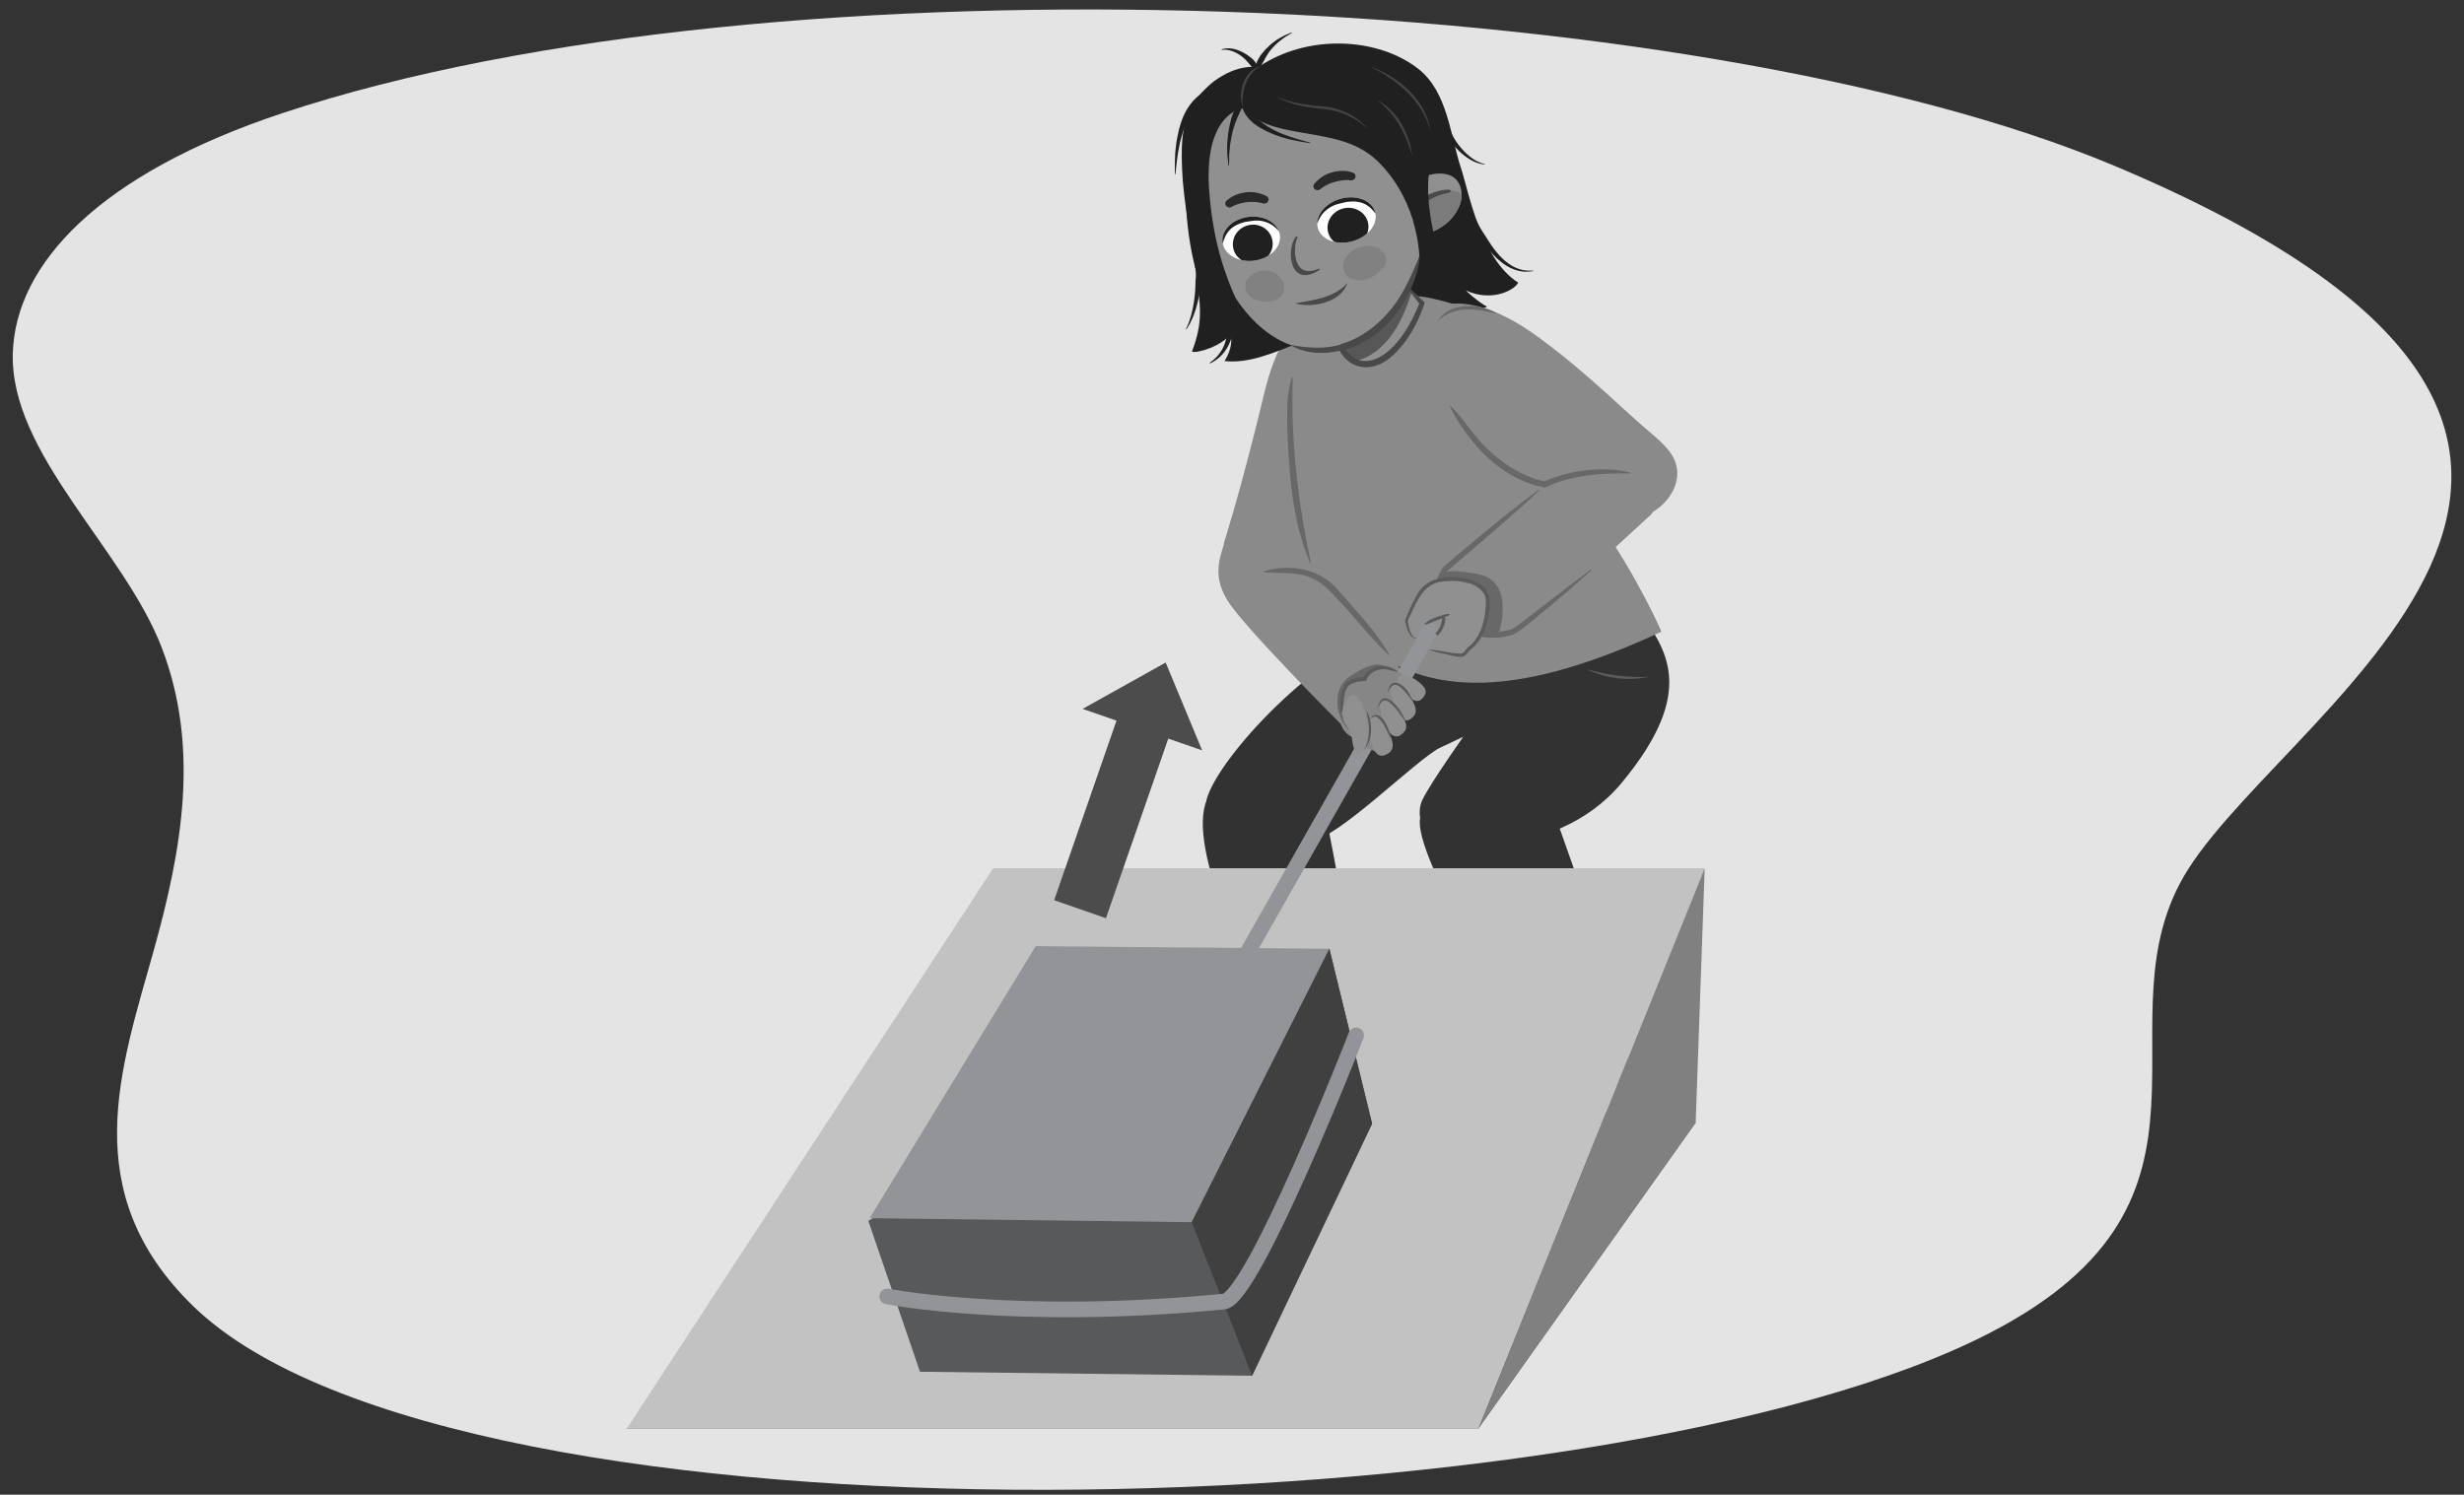 <?xml version="1.0" encoding="UTF-8"?>
<svg id="uuid-9f784cbb-31ee-4d56-96c5-70b62a19a57a" data-name="Artwork" xmlns="http://www.w3.org/2000/svg" width="380" height="230.533" xmlns:xlink="http://www.w3.org/1999/xlink" viewBox="0 0 380 230.533">
  <rect x="0" y="0" width="380" height="230.533" fill="#333333" stroke="none"/>
  <defs>
    <clipPath id="uuid-244280bc-4de1-4833-bf4a-69019849c7b7">
      <path d="M-397.029,118.609c-11.955,93.171,61.411,110.531,193.292,110.531,108.194,0,169.509-32.55,179.96-102.424C-9.174,29.078-96.619,1.393-204.813,1.393c-108.194,0-177.62,3.455-192.217,117.216Z" style="fill: none;"/>
    </clipPath>
    <clipPath id="uuid-ada5a997-d8fc-48c3-aaf9-9111c9af2185">
      <path d="M210.651,163.294c-.686,1.276-2.006,5.462-8.378,1.743,.012-.777-.215-2.04-.987-2.346-.417-.165-1.044-.163-1.341,.165-.487,.536-.864,1.915-2.47,3.215-3.191,3.651-10.076,2.115-10.37,7.102,.045,.475,.04,1.575,.206,1.743,2.449,2.465,9.12,1.514,12.595,.381,4.257-1.388,5.397-1.77,11.191-2.667,.145-.022,1.556-.403,1.623-.514,.245-.169,.428-.425,.539-.756,.907-2.715-2.287-8.664-2.609-8.065Z" style="fill: none;"/>
    </clipPath>
    <clipPath id="uuid-e935e979-9307-434b-ae5b-c5e4f5acbd64">
      <path d="M251.542,163.529c-.359,1.494-.663,6.18-7.438,3.762-.161-.814-.654-2.083-1.443-2.226-.427-.077-1.012,.071-1.216,.483-.335,.673-.383,2.202-1.594,3.934-2.171,4.557-8.941,4.542-8.111,9.828,.146,.486,.386,1.638,.578,1.774,2.833,2.013,8.865-.866,12.13-2.442,4.12-1.989,5.232-2.769,9.578-5.451,.12-.074,1.364-.781,1.401-.912,.193-.233,.307-.542,.337-.917,.245-3.049-4.055-8.535-4.224-7.834Z" style="fill: none;"/>
    </clipPath>
    <clipPath id="uuid-e4e728a7-10c0-44aa-8efe-58079a724ace">
      <path d="M207.975,55.123l-7.156-9.451,10.182-7.829s5.451,5.877,8.303,8.917c-1.556,4.806-6.206,12.594-11.329,8.363Z" style="fill: none;"/>
    </clipPath>
    <clipPath id="uuid-63e86c5a-bbd1-408b-b86b-8fa877fddf5e">
      <path d="M207.457,55.936l-7.231-9.404,11.871-8.886s5.608,5.778,8.543,8.767c.216,4.062-3.155,10.441-13.183,9.524Z" style="fill: none;"/>
    </clipPath>
    <clipPath id="uuid-56967414-d0b5-49ca-9ee4-e0796cd6368e">
      <path d="M223.213,26.908c-2.163-.557-4.491,.617-6.291,1.548-.656,.34-.418,1.024,.113,1.164-.007,.016-.021,.027-.026,.044-.01,.027-.013,.055-.021,.082-.513,.903-.439,1.937-.254,2.967,.081,.942,.267,1.881,.415,2.818-.012,.044-.03,.086-.032,.137-.053,1.563,2.641,.539,3.577,.168,2.289-.907,3.735-2.395,4.457-4.29,.587-1.542,.292-4.064-1.938-4.638Z" style="fill: none;"/>
    </clipPath>
    <clipPath id="uuid-000d707a-98e2-4a30-839c-6774c71105d5">
      <path d="M212.068,32.684c.526,1.805-1.022,3.829-3.459,4.521-2.435,.691-4.836-.211-5.362-2.016-.525-1.805,1.022-3.828,3.458-4.52,2.436-.692,4.838,.211,5.363,2.015Z" style="fill: none;"/>
    </clipPath>
    <clipPath id="uuid-da805aa3-2032-4999-a948-7bddda97ce60">
      <path d="M188.533,37.32c.188,1.871,2.324,3.169,4.771,2.899,2.447-.27,4.278-2.006,4.09-3.877-.188-1.871-2.323-3.169-4.77-2.899-2.446,.27-4.278,2.006-4.09,3.877Z" style="fill: none;"/>
    </clipPath>
  </defs>
  <g style="clip-path: url(#uuid-244280bc-4de1-4833-bf4a-69019849c7b7);">
    <path d="M-48.975,26.775s-23.33-15.45-46.473-13.773c-15.408,1.116-9.595,4.279-25.648,5.667-16.053,1.387-35.132,4.833-62.771,17.415-29.081,13.238-73.716,32.553-120.066,63.954-19.938,13.508-109.199,51.426-118.726,64.702-9.527,13.276,60.578,48.03,77.851,73.869,17.273,25.839,60.405,22.748,72.165,24.406,60.685,8.556,161.414-19.711,184.571-38.693C-69.673,209.24-1.944,169.718,6.828,141.557,15.352,114.19-24.626,40.304-48.975,26.775Z" style="fill: #f8f8f8;"/>
  </g>
  <g>
    <path d="M224.089,95.513s3.442,1.434,4.59,8.606c1.147,7.172,1.434,42.744,1.434,42.744" style="fill: none; stroke: #6f6f6f; stroke-linecap: round; stroke-linejoin: round; stroke-width: 2.412px;"/>
    <path d="M337.484,134.029c-14.835,23.306,9.767,50.719-30.635,71.566-59.08,30.485-236.332,35.4-277.039-4.128-18.115-17.591-11.2-36.631-6.088-54.919,4.316-15.441,7.126-31.11,1.275-46.525C19.212,84.781,1.514,70.02,1.976,54.472c.409-13.756,13.335-27.658,41.61-37.033C119.597-7.763,261.056-1.73,326.069,25.567c99.945,41.965,27.992,82.419,11.414,108.462Z" style="fill: #e4e4e4;"/>
    <g>
      <path d="M203.65,50.512s-5.252-4.121-8.677,10.149c-3.564,14.85-6.237,23.165-6.237,23.165,0,0,10.692,5.643,13.365,2.97,2.673-2.673,2.034,5.823,6.237-12.474,4.203-18.297-4.688-23.81-4.688-23.81Z" style="fill: #8a8a8a;"/>
      <path d="M211.214,164.693l-10.048-29.478-11.786,2.457,13.255,30.282s5.589,2.808,8.579-3.26Z" style="fill: #909090;"/>
      <path d="M252.607,167.249l-12.166-30.659-9.1,3.437,11.921,28.999s5.789,4.869,9.346-1.777Z" style="fill: #909090;"/>
      <path d="M210.651,163.294c-.686,1.276-2.006,5.462-8.378,1.743,.012-.777-.215-2.04-.987-2.346-.417-.165-1.044-.163-1.341,.165-.487,.536-.864,1.915-2.47,3.215-3.191,3.651-10.076,2.115-10.37,7.102,.045,.475,.04,1.575,.206,1.743,2.449,2.465,9.12,1.514,12.595,.381,4.257-1.388,5.397-1.77,11.191-2.667,.145-.022,1.556-.403,1.623-.514,.245-.169,.428-.425,.539-.756,.907-2.715-2.287-8.664-2.609-8.065Z" style="fill: #bababa;"/>
      <g style="clip-path: url(#uuid-ada5a997-d8fc-48c3-aaf9-9111c9af2185);">
        <path d="M216.376,169.569c-3.04-.031-6.089,.933-9.016,1.486-2.832,.536-5.489,1.543-8.217,2.359-1.019,.305-2.084,.582-3.173,.781-.317-1.614-1.39-3.325-2.524-4.356-1.844-1.679-4.438-1.717-6.331-.516-.372,.237-.579,.604-.643,1.009-.022,.01-.044,.017-.066,.027-.558,.284-1.059,.933-.662,1.61,.119,.201,.263,.416,.41,.629-1.061-.447-7.052-.053-8.164,.052-1.748,.166-2.366,1.937-1.391,3.336,1.514,2.174,10.221,2.498,12.702,3.087,2.917,.693,6.104,.149,8.862-.484,3.082-.708,5.97-1.861,8.98-2.751,3.384-1,7.149-1.149,10.376-2.518,2.064-.877,1.143-3.725-1.145-3.749Z" style="fill: #e4e4e4;"/>
        <path d="M214.459,169.693c-4.912,.958-9.835,1.963-14.56,3.642-4.768,1.514-10.119,1.678-14.654-.658l.019-.037c4.573,2.057,9.824,1.825,14.511,.303,4.713-1.601,9.808-2.703,14.684-3.251h0Z" style="fill: #8c8c8c;"/>
        <path d="M202.292,165.046c-1.051,3.101-4.425,4.993-7.582,5.12,2.956-.682,6.064-2.385,7.582-5.12h0Z" style="fill: #8c8c8c;"/>
      </g>
      <path d="M251.542,163.529c-.359,1.494-.663,6.18-7.438,3.762-.161-.814-.654-2.083-1.443-2.226-.427-.077-1.012,.071-1.216,.483-.335,.673-.383,2.202-1.594,3.934-2.171,4.557-8.941,4.542-8.111,9.828,.146,.486,.386,1.638,.578,1.774,2.833,2.013,8.853-.524,11.848-2.513,3.669-2.438,4.648-3.101,9.86-5.38,.13-.056,1.364-.781,1.401-.912,.193-.233,.307-.542,.337-.917,.245-3.049-4.055-8.535-4.224-7.834Z" style="fill: #bababa;"/>
      <g style="clip-path: url(#uuid-e935e979-9307-434b-ae5b-c5e4f5acbd64);">
        <path d="M258.023,168.207c-2.846,.669-4.974,3.289-7.585,4.543-2.526,1.216-5.095,2.852-7.402,4.028-.935,.478-1.818,1.091-2.79,1.551-.654-1.615-2.036-3.158-3.323-3.974-2.092-1.331-4.525-.77-6.026,.924-.296,.334-.407,.768-.378,1.205-.017,.016-.036,.027-.055,.044-.458,.425-.783,1.22-.261,1.835,.155,.185,.337,.376,.521,.565-1.089-.222-2.16-.318-3.176,.048-1.595,.578-1.78,2.574-.56,3.813,1.896,1.923,5.662,2.142,8.111,2.186,2.877,.049,5.733-1.256,8.168-2.557,2.721-1.454,5.163-3.328,7.778-4.954,2.938-1.829,6.421-2.856,9.131-5.036,1.734-1.392-.013-4.726-2.155-4.221Z" style="fill: #e4e4e4;"/>
        <path d="M256.094,168.595c-2.975,2.122-6.102,4.017-9.229,5.899-5.019,3.514-10.689,6.596-16.972,4.726l.011-.039c6.138,1.553,11.866-1.625,16.757-5.01,3.148-1.831,6.352-3.783,9.433-5.576h0Z" style="fill: #8c8c8c;"/>
        <path d="M244.124,167.295c-.217,3.291-2.87,6.144-5.947,7.111,2.734-1.446,5.183-4.05,5.947-7.111h0Z" style="fill: #8c8c8c;"/>
      </g>
      <path d="M252.71,94.065c3.988,5.912,9.401,12.255-2.694,26.769-10.226,12.272-30.13,10.771-30.999,5.368-.07-.438-.091-.871-.058-1.29,.044-.561,.182-1.096,.42-1.582,2.605-5.318,19.541-27.926,19.541-27.926l13.79-1.339Z" style="fill: #323232;"/>
      <path d="M250.206,155.231s-7.971,6.094-12.002,5.015c-4.031-1.079-20.382-28.529-19.186-34.045,1.196-5.516,20.879-.234,20.879-.234,0,0,9.777,27.67,10.309,29.263Z" style="fill: #323232;"/>
      <path d="M235.018,109.431s-9.511,4.229-12.964,5.909-15.923,14.132-19.672,14.252-18.647,.149-16.11-6.883c2.537-7.032,18.527-23.913,29.947-25.849s32.786-1.555,29.988,4.813-11.189,7.758-11.189,7.758Z" style="fill: #323232;"/>
      <path d="M204.75,127.161s5.262,26.234,3.714,27.124-9.088,6.009-12.256,1.57-13.313-25.135-10.084-32.47c3.229-7.335,10.477-10.93,10.477-10.93l8.149,14.706Z" style="fill: #323232;"/>
      <path d="M225.351,26.053c-1.714-5.137-2.047-11.911-6.701-15.5-6.25-4.823-17.039-5.326-24.545-.234-2.058-.173-3.961,.4-5.649,1.405-.89,.502-1.716,1.135-2.432,1.857-.272,.257-.538,.521-.792,.794-3.053,3.285-3.085,7.537-2.935,11.607,.187,5.042,1.388,10.597,2.08,15.591,.775,5.591,1.234,7.982-.56,12.663,.89,.306,4.767-.939,5.922-2.735,.443,1.43-.171,3.05-.897,4.187,7.641,.796,14.467-6.476,27.426-6.169,7.751,.984,12.55-2.006,13.063-2.224-1.29-.635-3.353-2.534-3.24-2.483,3.841,1.754,7.352,.069,8.05-1.219-5.822-3.665-7.684-14.224-8.789-17.539Z" style="fill: #202020;"/>
      <path d="M256.232,97.424s-3.551-8.287-10.062-17.56c-5.184-7.383-11.281-29.152-19.935-32.262-13.745-4.941-14.945,.311-22.578,3.078-7.633,2.767-5.42,9.759-5.025,15.296,.395,5.537,6.135,28.276,10.064,31.966,9.869,9.269,23.86,10.531,47.536-.518Z" style="fill: #8a8a8a;"/>
      <g>
        <path d="M207.975,55.123l-7.156-9.451,10.182-7.829s5.451,5.877,8.303,8.917c-1.556,4.806-6.206,12.594-11.329,8.363Z" style="fill: #909090;"/>
        <g style="clip-path: url(#uuid-e4e728a7-10c0-44aa-8efe-58079a724ace);">
          <g style="clip-path: url(#uuid-63e86c5a-bbd1-408b-b86b-8fa877fddf5e);">
            <path d="M218.727,40.84c-.28,.632-2,14.55-11.27,15.096s-6.887-7.159-5.98-8.047,17.249-7.048,17.249-7.048Z" style="fill: #494949; opacity: .8;"/>
          </g>
        </g>
        <path d="M211.375,11.079c-2.39-1.137-7.277-1.32-10.804-.666-2.833,.12-5.649,.791-8.143,2.004-8.759,4.257-8.615,14.902-6.596,22.682,2.193,8.453,8.172,19.76,18.893,18.853,5.84-.494,9.901-4.88,12.334-9.685,2.561-5.059,3.371-11.21,3.051-16.657-.817-13.909-6.45-15.444-8.736-16.531Z" style="fill: #909090;"/>
        <path d="M203.144,41.527c-3.755,1.482-3.751-3.307-3.099-4.728,.166-.362-.072-.489-.302-.151-1.389,2.046-.823,7.749,3.585,5.094,.402-.242,.267-.393-.184-.215Z" style="fill: #494949;"/>
        <path d="M212.068,32.684c.526,1.805-1.022,3.829-3.459,4.521-2.435,.691-4.836-.211-5.362-2.016-.525-1.805,1.022-3.828,3.458-4.52,2.436-.692,4.838,.211,5.363,2.015Z" style="fill: #fff;"/>
        <g>
          <path d="M223.213,26.908c-2.163-.557-4.491,.617-6.291,1.548-.656,.34-.418,1.024,.113,1.164-.007,.016-.021,.027-.026,.044-.01,.027-.013,.055-.021,.082-.513,.903-.439,1.937-.254,2.967,.081,.942,.267,1.881,.415,2.818-.012,.044-.03,.086-.032,.137-.053,1.563,2.641,.539,3.577,.168,2.289-.907,3.735-2.395,4.457-4.29,.587-1.542,.292-4.064-1.938-4.638Z" style="fill: #909090;"/>
          <g style="clip-path: url(#uuid-56967414-d0b5-49ca-9ee4-e0796cd6368e);">
            <path d="M223.151,29.31c-2.072,.09-3.936,1.537-5.086,3.009-.253,.323-.097,.64,.18,.788-.462,1.047,.099,2.43,.194,3.434,.03,.314,.418,.494,.747,.432,2.83-.534,5.185-1.967,6.672-4.162,.425,.104,.988-.17,.865-.659-.412-1.629-1.515-2.932-3.572-2.842Z" style="fill: #7b7b7b;"/>
            <path d="M223.336,29.254c-2.201,.043-3.894,1.14-5.511,2.445-.426,.344,.126,.905,.554,.559,1.419-1.145,2.996-2.169,4.935-2.495,.553-.093,.582-.52,.023-.509Z" style="fill: #494949;"/>
          </g>
        </g>
        <path d="M221.117,24.503c.432-.632-3.509-11.69-8.388-13.977-4.455-2.089-9.9-1.857-14.689-.499-.365-.563-1.087-.911-1.915-.529-1.056,.488-2.115,1.303-2.91,2.267-.74,.023-1.57,.385-2.327,.708-.437,.151-.869,.314-1.309,.481-.124,.047-.213,.121-.272,.209-1.269,.542-2.309,1.176-3.292,2.585-.727,1.043-1.372,1.82-1.673,3.051-.213,.868-.23,1.771-.228,2.662-.535,1.946-1.309,4.233-1.307,6.195,.007,8.228,1.131,14.988,4.778,22.282,.831,1.661,5.014,.284,4.182-1.382-3.208-6.414-4.74-11.959-5.284-19.122-.34-4.464,.031-10.968,5.002-12.812,.875,.81,1.818,1.537,2.935,2.093,1.951,.97,4.2,1.364,6.361,1.74,4.751,.828,8.851,1.369,12.188,4.915,5.588,5.937,6.498,13.712,5.815,19.391-.124,1.031,8.623,1.911,5.707-1.047-3.456-3.504-5.532-16.056-3.371-19.212Z" style="fill: #202020;"/>
        <path d="M189.49,31.99c-.158-.026-.305-.106-.405-.237-.208-.271-.143-.653,.146-.859,.101-.072,.993-1.005,2.979-1.243,1.636-.196,2.958,.528,3.011,.547,.336,.115,.503,.468,.371,.79-.13,.321-.505,.488-.844,.374-.02-.006-1.054-.344-2.359-.188-1.633,.196-2.389,.699-2.397,.704-.152,.103-.334,.138-.502,.111Z" style="fill: #2a2a2a;"/>
        <path d="M208.743,27.716c.137-.085,.243-.215,.286-.375,.089-.33-.114-.658-.459-.738-.121-.027-1.297-.547-3.223-.003-1.587,.448-2.535,1.626-2.578,1.665-.267,.235-.287,.627-.045,.873,.241,.246,.651,.257,.921,.021,.016-.014,.844-.724,2.111-1.082,1.584-.447,2.473-.273,2.481-.27,.18,.036,.361,0,.506-.091Z" style="fill: #2a2a2a;"/>
        <g>
          <path d="M199.259,5.067s-.127,.077-.349,.211c-.112,.066-.246,.147-.402,.24-.155,.092-.336,.19-.504,.328-.173,.13-.361,.27-.559,.418-.203,.136-.384,.328-.583,.505-.191,.186-.413,.354-.581,.577-.178,.21-.36,.424-.541,.638-.149,.234-.296,.468-.441,.699-.155,.223-.245,.476-.372,.698-.121,.226-.269,.429-.365,.645-.104,.211-.211,.41-.316,.592-.113,.181-.188,.356-.264,.512-.076,.155-.147,.29-.21,.402-.125,.224-.211,.352-.211,.352l-.085-.014s-.013-.145-.008-.399c.002-.128,.011-.282,.025-.46,.017-.178,.027-.382,.094-.592,.054-.214,.121-.445,.201-.687,.06-.25,.207-.484,.338-.733,.147-.241,.28-.501,.492-.721,.191-.229,.386-.461,.58-.693,.221-.209,.441-.419,.657-.624,.204-.216,.46-.372,.683-.547,.232-.164,.434-.345,.675-.462,.227-.127,.443-.247,.642-.358,.194-.118,.385-.19,.552-.262,.168-.07,.314-.131,.434-.18,.242-.099,.38-.155,.38-.155l.04,.072Z" style="fill: #202020;"/>
          <path d="M188.396,7.614s.118-.033,.326-.091c.1-.038,.237-.042,.394-.059,.161-.025,.333-.012,.525-.005,.195-.003,.391,.052,.611,.08,.209,.052,.434,.11,.653,.194,.221,.083,.447,.174,.665,.289,.226,.102,.431,.24,.649,.366,.203,.142,.418,.273,.608,.429,.096,.076,.195,.15,.287,.228,.089,.082,.17,.169,.251,.253,.163,.167,.282,.365,.396,.543,.1,.192,.195,.369,.252,.55,.056,.181,.111,.341,.123,.499,.014,.155,.039,.281,.021,.396-.021,.224-.051,.342-.051,.342l-.086,.01s-.073-.108-.167-.28c-.042-.087-.127-.184-.197-.296-.063-.114-.178-.228-.267-.36-.096-.13-.223-.26-.332-.405-.14-.131-.248-.29-.394-.436-.13-.157-.265-.319-.412-.48-.136-.171-.311-.31-.471-.467-.177-.136-.346-.288-.536-.405-.181-.13-.372-.238-.561-.339-.187-.105-.382-.175-.563-.256-.187-.055-.362-.139-.533-.162-.171-.035-.329-.073-.468-.073-.14-.006-.263-.028-.373-.01-.214,.018-.337,.029-.337,.029l-.014-.081Z" style="fill: #202020;"/>
          <path d="M222.324,16.105s.089,.173,.216,.481c.062,.156,.148,.337,.209,.563,.065,.223,.138,.479,.206,.759,.077,.266,.152,.554,.223,.859,.107,.282,.203,.598,.298,.894,.135,.339,.255,.639,.41,.963,.15,.324,.33,.644,.526,.954,.195,.311,.409,.613,.635,.899,.223,.288,.459,.562,.703,.812,.239,.254,.489,.484,.736,.691,.241,.213,.491,.39,.726,.55,.121,.075,.237,.146,.347,.215,.113,.062,.225,.115,.329,.168,.205,.113,.404,.165,.558,.235,.323,.098,.514,.144,.514,.144l-.016,.082-.142-.021c-.093-.016-.231-.029-.404-.066-.166-.05-.382-.084-.606-.179-.113-.044-.237-.087-.363-.14-.123-.059-.252-.121-.387-.186-.261-.141-.544-.3-.82-.495-.144-.092-.283-.197-.42-.309-.141-.109-.282-.223-.417-.347-.278-.241-.548-.506-.809-.789-.262-.281-.515-.578-.75-.889-.241-.307-.46-.63-.667-.956-.211-.323-.396-.686-.528-.998-.124-.373-.209-.714-.28-1.051-.039-.331-.068-.643-.088-.932-.014-.277-.014-.532-.016-.762,.007-.229-.016-.433-.014-.599-.008-.334,.004-.529,.004-.529l.085-.019Z" style="fill: #202020;"/>
          <path d="M184.591,39.567l.09,.1c.059,.065,.145,.153,.219,.315,.093,.158,.152,.348,.223,.572,.055,.223,.106,.479,.134,.757,.028,.276,.042,.578,.047,.882,.011,.317,0,.637-.014,.975-.016,.334-.075,.695-.127,1.051-.048,.359-.124,.718-.184,1.078-.053,.361-.148,.719-.221,1.071-.069,.353-.175,.696-.266,1.028-.086,.333-.192,.651-.306,.947-.11,.298-.206,.581-.332,.831-.117,.251-.225,.483-.32,.687-.109,.199-.216,.367-.3,.506-.168,.277-.265,.435-.265,.435l-.075-.039,.203-.459c.064-.145,.142-.321,.232-.523,.069-.209,.147-.444,.233-.701,.095-.252,.156-.538,.23-.837,.075-.298,.157-.611,.209-.943,.059-.33,.132-.667,.168-1.017,.04-.349,.1-.699,.12-1.055,.02-.355,.064-.71,.063-1.057,.002-.35,.024-.684,.033-1.022,.033-.671,.115-1.301,.178-1.824,.008-.129,.023-.254,.037-.373,.007-.117,.01-.228,.02-.335,0-.206,.007-.394-.011-.532,0-.145-.041-.27-.062-.354l-.031-.129,.078-.039Z" style="fill: #202020;"/>
          <path d="M191.779,15.718l.017,.142c.012,.1,.04,.205,.102,.357,.119,.294,.381,.673,.778,1.071,.198,.199,.425,.407,.674,.618,.126,.103,.257,.209,.39,.317l.102,.079,.094,.067,.225,.164c.3,.22,.596,.486,.907,.68,.31,.211,.621,.433,.976,.612,.343,.191,.689,.38,1.052,.53,.178,.08,.357,.16,.531,.239,.178,.073,.359,.136,.534,.204,.351,.136,.694,.258,1.026,.362,.33,.108,.64,.218,.934,.298,.584,.175,1.076,.308,1.422,.399,.344,.095,.542,.148,.542,.148l-.021,.081s-.203-.031-.558-.086c-.358-.049-.863-.141-1.47-.258-.305-.052-.63-.132-.976-.209-.349-.071-.707-.174-1.078-.285-.185-.055-.376-.106-.566-.168-.188-.068-.378-.136-.569-.205-.389-.127-.767-.296-1.143-.468-.387-.152-.748-.367-1.117-.561-.385-.188-.686-.416-.994-.632l-.223-.166-.126-.096-.105-.094c-.14-.125-.272-.251-.393-.382-.245-.258-.457-.521-.628-.782-.347-.518-.524-1.039-.525-1.416-.01-.18,.022-.349,.052-.43,.031-.09,.047-.138,.047-.138l.087,.007Z" style="fill: #202020;"/>
          <path d="M189.36,25.509l.033-.131c.018-.087,.025-.2,.017-.361-.011-.158-.036-.349-.072-.574-.038-.218-.064-.498-.064-.773-.007-.279-.015-.582-.023-.902-.023-.318,.015-.661,.047-1.018,.034-.357,.054-.724,.105-1.104,.065-.365,.109-.73,.194-1.106,.083-.376,.148-.757,.262-1.123,.053-.184,.105-.367,.156-.548,.051-.182,.142-.351,.212-.523,.08-.169,.153-.336,.236-.495l.015-.03,.022-.037,.009-.014,.035-.053,.069-.106c.049-.07,.096-.138,.143-.206,.101-.136,.174-.267,.289-.395,.114-.124,.224-.245,.33-.361,.206-.238,.425-.4,.609-.561,.186-.159,.355-.284,.498-.384,.284-.203,.457-.308,.457-.308l.063,.056s-.1,.17-.293,.45c-.096,.138-.212,.306-.346,.499-.129,.19-.297,.399-.429,.628-.142,.226-.303,.456-.451,.76-.038,.073-.077,.146-.117,.22l-.061,.111-.032,.056-.008,.014-.004,.007-.002,.003c-.012,.022,.014-.025,.011-.019l-.012,.028c-.06,.152-.132,.302-.199,.457-.158,.301-.286,.629-.424,.964-.153,.33-.242,.685-.359,1.033-.113,.349-.191,.724-.287,1.079-.076,.346-.127,.699-.19,1.036-.062,.338-.122,.666-.138,.989-.027,.32-.053,.622-.077,.901-.031,.284-.034,.515-.022,.747,.011,.225,.015,.428,.002,.595-.011,.165-.042,.309-.071,.391-.032,.083-.049,.127-.049,.127l-.083-.022Z" style="fill: #202020;"/>
          <path d="M185.619,14.357s-.127,.183-.366,.485c-.121,.15-.275,.331-.397,.553-.13,.223-.301,.436-.446,.718-.076,.137-.154,.281-.235,.429-.087,.144-.172,.295-.246,.46-.151,.325-.335,.654-.491,1.013-.178,.35-.343,.718-.521,1.093-.167,.37-.326,.782-.457,1.145-.116,.409-.232,.818-.347,1.221-.131,.404-.187,.797-.265,1.18-.068,.384-.16,.751-.202,1.11-.049,.357-.097,.696-.14,1.009-.097,.625-.119,1.152-.166,1.518-.039,.367-.061,.578-.061,.578h-.086s-.003-.211-.007-.579c.003-.369-.021-.896,.012-1.53,.013-.318,.026-.662,.04-1.025,.005-.364,.077-.751,.115-1.15,.049-.399,.081-.821,.178-1.224,.084-.409,.168-.824,.253-1.239,.115-.451,.239-.844,.37-1.259,.138-.406,.279-.806,.46-1.178,.167-.377,.377-.724,.581-1.047,.192-.329,.44-.61,.642-.878,.095-.135,.216-.254,.33-.366,.113-.112,.218-.22,.32-.315,.104-.093,.192-.192,.288-.259,.097-.067,.186-.128,.267-.183,.324-.22,.52-.335,.52-.335l.06,.058Z" style="fill: #202020;"/>
          <path d="M226.731,32.463s.138,.182,.356,.511c.109,.165,.238,.364,.367,.608,.128,.242,.272,.514,.43,.811,.076,.144,.157,.295,.239,.451,.074,.16,.16,.318,.265,.468,.204,.308,.373,.632,.623,.982,.223,.348,.453,.708,.687,1.074,.233,.365,.487,.724,.751,1.076,.267,.349,.549,.685,.841,1.003,.295,.315,.603,.609,.921,.873,.32,.26,.649,.488,.978,.68,.331,.186,.657,.351,.979,.452,.313,.129,.626,.168,.896,.236,.277,.023,.521,.056,.723,.062,.407-.011,.639-.017,.639-.017l.01,.081-.651,.082c-.207,.015-.462,.005-.755,.003-.286-.045-.622-.059-.964-.167-.352-.078-.713-.222-1.084-.39-.37-.172-.734-.397-1.095-.647-.356-.256-.704-.543-1.038-.852-.331-.312-.651-.642-.955-.985-.603-.687-1.18-1.395-1.655-2.092-.237-.334-.434-.728-.608-1.085-.194-.355-.278-.712-.396-1.032-.113-.323-.179-.609-.251-.872-.063-.262-.132-.489-.183-.679-.104-.378-.148-.601-.148-.601l.08-.034Z" style="fill: #202020;"/>
          <path d="M189.953,48.274l-.087,.004c-.118,.369-.195,.732-.267,1.091-.077,.359-.136,.714-.202,1.065-.065,.352-.118,.699-.163,1.048-.045,.349-.108,.696-.199,1.037-.046,.171-.109,.336-.162,.505-.063,.166-.137,.327-.204,.492l-.249,.475c-.099,.149-.193,.303-.297,.452-.116,.14-.218,.291-.338,.429-.127,.132-.248,.273-.382,.401-.141,.122-.278,.25-.424,.368l-.419,.309c-.001,.011-.004,.022-.006,.032,.028,.021,.062,.039,.1,.054l.445-.234c.167-.102,.327-.214,.493-.322,.159-.115,.307-.245,.462-.368,.147-.131,.285-.272,.424-.413,.129-.147,.25-.302,.377-.455l.329-.487c.094-.171,.194-.34,.284-.513,.08-.176,.167-.352,.241-.531,.144-.359,.274-.724,.379-1.094,.1-.37,.155-.748,.169-1.125,.02-.753-.057-1.498-.304-2.219Z" style="fill: #202020;"/>
        </g>
        <g style="clip-path: url(#uuid-000d707a-98e2-4a30-839c-6774c71105d5);">
          <path d="M210.994,34.423c.311,1.614-.828,3.197-2.543,3.535-1.716,.338-3.359-.696-3.671-2.31-.311-1.615,.828-3.197,2.544-3.535,1.716-.338,3.359,.696,3.67,2.31Z" style="fill: #202020;"/>
          <path d="M212.108,32.942s-.027-.045-.079-.12c-.052-.077-.143-.182-.247-.315-.111-.129-.253-.276-.419-.432-.087-.074-.171-.157-.277-.226-.101-.075-.201-.155-.32-.22-.109-.075-.236-.134-.365-.191-.122-.068-.265-.108-.402-.161-.135-.055-.295-.071-.441-.112-.154-.023-.312-.047-.472-.07-.164-.012-.335-.008-.503-.016-.172,.008-.35,.03-.526,.031-.176,.002-.362,.05-.543,.072,0,0-1.253,.29-1.584,.413-.155,.079-.328,.128-.474,.209-.144,.084-.308,.147-.435,.245-.266,.184-.529,.367-.738,.585-.054,.055-.106,.108-.158,.161-.046,.056-.089,.115-.138,.169-.101,.107-.18,.223-.257,.336-.15,.227-.274,.452-.373,.66-.092,.21-.168,.399-.217,.561-.043,.161-.081,.291-.092,.38-.01,.085-.009,.134-.009,.134l-.082,.035s-.019-.051-.039-.146c-.015-.094-.025-.232-.02-.406,.013-.347,.094-.849,.342-1.405,.063-.138,.128-.283,.22-.422,.079-.145,.177-.286,.289-.424,.212-.284,.487-.547,.796-.788,.312-.238,.667-.443,1.047-.611,.381-.161,.79-.305,1.195-.388,.198-.048,.412-.093,.621-.111,.209-.02,.415-.064,.623-.063,.207,0,.413-.013,.616-.003,.201,.022,.402,.035,.595,.065,.19,.047,.382,.079,.56,.136,.174,.071,.355,.117,.51,.203,.318,.156,.601,.338,.824,.546,.233,.197,.405,.416,.549,.613,.142,.198,.242,.386,.318,.542,.149,.313,.191,.512,.191,.512l-.085,.021Z" style="fill: #202020;"/>
        </g>
        <path d="M188.533,37.32c.188,1.871,2.324,3.169,4.771,2.899,2.447-.27,4.278-2.006,4.09-3.877-.188-1.871-2.323-3.169-4.77-2.899-2.446,.27-4.278,2.006-4.09,3.877Z" style="fill: #fff;"/>
        <g style="clip-path: url(#uuid-da805aa3-2032-4999-a948-7bddda97ce60);">
          <path d="M190.184,38.229c.311,1.614,1.917,2.656,3.585,2.327,1.669-.328,2.77-1.904,2.458-3.518-.311-1.614-1.917-2.657-3.585-2.328-1.669,.329-2.769,1.904-2.458,3.518Z" style="fill: #202020;"/>
          <path d="M188.592,37.574s.007-.051,.027-.14c.019-.091,.062-.223,.108-.384,.053-.162,.126-.352,.219-.557,.052-.101,.096-.21,.167-.314,.063-.107,.124-.219,.207-.324,.071-.11,.163-.212,.259-.314,.085-.109,.199-.2,.302-.3,.101-.102,.239-.177,.356-.269l.4-.241c.143-.072,.298-.133,.447-.203,.158-.057,.326-.103,.485-.168,.159-.064,.344-.089,.515-.137,0,0,1.236-.2,1.579-.209,.167,.016,.341-.004,.503,.016,.16,.024,.331,.021,.481,.064,.307,.07,.61,.143,.879,.267,.068,.03,.135,.06,.201,.089,.062,.035,.122,.074,.186,.106,.13,.061,.243,.14,.354,.216,.219,.154,.412,.317,.578,.472,.158,.16,.297,.308,.401,.439,.097,.133,.179,.239,.222,.319,.04,.075,.056,.121,.056,.121l.087,.002s-.002-.054-.019-.149c-.021-.093-.062-.224-.13-.385-.14-.317-.396-.753-.823-1.176-.108-.104-.22-.214-.352-.309-.125-.105-.264-.199-.415-.285-.295-.184-.638-.326-1.006-.433-.368-.104-.762-.161-1.166-.176-.402-.007-.823,.013-1.217,.088-.196,.03-.405,.068-.6,.129-.194,.06-.396,.095-.583,.175-.186,.077-.377,.143-.556,.228-.173,.096-.348,.184-.512,.283-.154,.115-.315,.217-.455,.337-.131,.13-.276,.241-.384,.379-.229,.265-.417,.539-.541,.815-.138,.27-.214,.538-.27,.774-.055,.237-.076,.448-.088,.621-.019,.347,.015,.546,.015,.546l.086-.012Z" style="fill: #202020;"/>
        </g>
        <path d="M191.649,16.429c-.83-2.212,.277-5.709,2.807-6.202-2.226,1.027-3.035,3.92-2.807,6.202h0Z" style="fill: #444;"/>
        <path d="M196.715,14.657c.4,.542,1.111,.607,1.717,.805,1.866,.594,3.763,.828,5.723,.954,2.594,.24,5.181,1.497,6.858,3.501-1.871-1.755-4.346-2.893-6.899-3.11-1.93-.151-3.918-.434-5.743-1.164-.573-.252-1.307-.399-1.656-.987h0Z" style="fill: #444;"/>
        <path d="M220.633,20.257c-1.223-4.69-5.193-7.955-9.384-10.024,4.434,1.559,8.699,5.153,9.384,10.024h0Z" style="fill: #444;"/>
        <path d="M212.303,15.412c3.208,1.575,5.078,5.209,5.504,8.644-.989-3.338-2.601-6.587-5.504-8.644h0Z" style="fill: #444;"/>
        <path d="M212.603,38.284c-.988-.519-2.465-.561-3.922,.33-.982,.601-1.683,1.672-1.528,2.725,.172,1.177,1.158,1.947,2.562,1.926,1.425-.02,2.891-1.01,3.641-2,.711-.935,.436-2.358-.754-2.981Z" style="fill: #818181;"/>
        <path d="M192.346,43.087c.517-.855,1.624-1.497,3.145-1.318,1.026,.121,2.052,.766,2.418,1.744,.409,1.094,.01,2.167-1.071,2.724-1.098,.566-2.67,.305-3.698-.249-.973-.522-1.416-1.873-.794-2.902Z" style="fill: #818181;"/>
        <path d="M199.757,46.788c2.831-.512,6.057-.865,8.055-3.158-.974,2.982-5.334,3.963-8.055,3.158h0Z" style="fill: #494949;"/>
      </g>
      <g>
        <path d="M220.261,48.132s5.164-4.743,16.891,3.803c7.781,5.67,13.483,11.583,17.488,14.89,.442,.365,.85,.721,1.224,1.071,.708,.662,1.291,1.3,1.735,1.924,.401,.564,.688,1.116,.851,1.663,1.303,4.378-3.424,8.951-7.707,8.464-4.283-.487-26.708-13.118-28.614-17.999-1.906-4.881-5.951-12.45-1.868-13.817Z" style="fill: #8a8a8a;"/>
        <path d="M230.804,48.378c-2.994-.757-6.329-1.299-8.83,.963l-.046-.039c1.629-2.715,6.662-2.556,8.876-.923h0Z" style="fill: #686868;"/>
      </g>
      <path d="M254.351,104.383c-3.231,.717-6.763,.272-9.726-1.202,3.157,.94,6.434,1.36,9.726,1.202h0Z" style="fill: #5b5b5b;"/>
      <path d="M240.71,69.867l-17.522,17.522s-3.267,7.425,1.485,9.504,13.378-2.323,13.378-2.323l16.614-15.243s5.349-7.679-.887-11.54c-6.237-3.861-13.068,2.079-13.068,2.079Z" style="fill: #8a8a8a;"/>
      <path d="M251.45,73.029c-4.428-.097-8.988,.229-13.054,2.105l-.201,.087-.193-.093c-4.877-.89-9.001-4.333-11.842-8.265-1-1.292-1.839-2.704-2.542-4.162l.09-.081c1.225,1.143,2.136,2.462,3.127,3.728,2.895,3.779,6.843,6.974,11.575,7.961l-.394-.006c3.158-1.374,6.63-2.058,10.072-1.901,1.141,.069,2.279,.2,3.383,.508l-.021,.119h0Z" style="fill: #686868;"/>
      <g>
        <path d="M231.064,97.887s2.959-8.314-3.351-9.385-5.787,.102-5.519,1.988c.269,1.886,.843,7.575,8.869,7.397Z" style="fill: #686868;"/>
        <path d="M237.417,75.593c-3.317,3.149-7.177,6.444-10.671,9.431-1.192,1.023-2.431,2.059-3.563,3.086l.061-.075c-.345,.57-.661,1.2-.887,1.826-1.229,2.893,2.683,6.555,5.275,7.256,1.761,.552,3.736,.428,5.518-.045,.674-.407,1.392-.984,2.051-1.467,3.269-2.523,6.846-5.321,10.147-7.769l.077,.093c-2.093,1.928-4.244,3.786-6.421,5.616-1.502,1.124-3.966,3.43-5.589,4.32-3.366,1.047-7.357,.49-9.874-2.135-1.498-1.528-3.085-4.029-2.036-6.183,.276-.722,.622-1.379,1.035-2.031,1.227-1.101,2.438-2.096,3.663-3.134,3.637-3.056,7.311-6.058,11.137-8.881l.078,.093h0Z" style="fill: #686868;"/>
      </g>
    </g>
    <g>
      <polygon points="158.988 162.177 261.553 173.066 227.987 220.368 96.64 220.368 158.988 162.177" style="fill: #6a6a6a;"/>
      <polygon points="96.64 220.368 153.169 133.912 262.902 133.912 227.987 220.368 96.64 220.368" style="fill: #c2c2c2;"/>
      <polygon points="262.902 133.912 261.506 173.191 228.043 220.251 262.902 133.912" style="fill: gray;"/>
    </g>
    <path d="M225.186,89.414c-1.652-.12-3.863-.496-5.813,1.586-.926,.989-2.482,4.684-2.482,4.684,0,0,.355,2.863,1.596,2.733s1.064-1.822,1.064-1.822l1.773,2.212s-3.313,.927-1.362,1.317c1.217,.244,2.904,.563,4.441,.871,1.742,.348,1.464-.458,2.264-1.045,2.128-1.561,2.786-4.885,2.786-7.227s-2.615-3.189-4.267-3.309Z" style="fill: #909090;"/>
    <path d="M189.347,82.035c-1.068,3.672-2.565,6.314-.122,10.456,2.362,4.005,17.537,19.161,17.537,19.161,0,0,1.299,4.547,7.145,.974,5.846-3.572,2.273-9.093,2.273-9.093l-13.219-17.947s.576-8.229-5.919-8.878-6.627,1.655-7.695,5.327Z" style="fill: #8a8a8a;"/>
    <path d="M199.38,58.234c-.359,9.613,.786,19.146,2.779,28.543l-.115,.038c-2.862-6.696-3.277-14.192-3.532-21.386,.007-2.407-.103-4.883,.751-7.226l.117,.031h0Z" style="fill: #686868;"/>
    <path d="M208.451,104.124c-3.879,2.355-1.94,8.175,.416,9.006s4.434-.139,6.373-2.355,2.217-4.018,.139-6.373c-2.078-2.355-3.048-2.632-6.928-.277Z" style="fill: #686868;"/>
    <line x1="220.571" y1="97.251" x2="187.173" y2="156.108" style="fill: none; stroke: #929497; stroke-linecap: round; stroke-linejoin: round; stroke-width: 2.412px;"/>
    <polygon points="205.02 146.339 211.607 173.315 193.095 212.19 141.879 211.573 133.914 188.299 205.02 146.339" style="fill: #58595b;"/>
    <polygon points="159.724 145.931 205.02 146.339 183.789 188.508 134.116 187.891 159.724 145.931" style="fill: #929497;"/>
    <polygon points="205.02 146.339 183.789 188.508 193.095 212.19 211.607 173.315 205.02 146.339" style="fill: #404041;"/>
    <path d="M206.9,110.139s-.207-4.081,1.132-4.789,2.438-.61,2.438-.61c0,0,.374-1.348,2.264-1.742s4.876,1.829,4.876,1.829l-4.74,11.419-3.071-1.339-2.899-4.769Z" style="fill: #868686;"/>
    <path d="M136.828,199.954s19.92,3.926,51.918,.795c4.477-.438,20.212-40.503,20.396-41.058" style="fill: none; stroke: #929497; stroke-linecap: round; stroke-linejoin: round; stroke-width: 2.412px;"/>
    <path d="M207.32,111.4l1.108,1.801s.231,3.808,1.339,3.116,.97-1.628,1.247-2.598-.646-4.259-.646-4.259c0,0-.97-3.464-2.494-1.801-1.524,1.663-.554,3.741-.554,3.741Z" style="fill: #909090;"/>
    <path d="M211.226,111.514c.018-.274,.052-.556,.222-.796s.511-.427,.859-.386c.376,.044,.624,.322,.811,.58,.738,1.016,1.266,2.124,1.558,3.269,.167,.655,.213,1.426-.401,1.892-2.865,2.174-3.117-3.533-3.049-4.559Z" style="fill: #909090;"/>
    <path d="M212.777,108.973c-.036-.272-.059-.555,.056-.823s.403-.516,.742-.541c.367-.028,.656,.198,.884,.415,.9,.857,1.618,1.845,2.119,2.912,.286,.611,.481,1.359-.013,1.932-2.303,2.674-3.653-2.877-3.788-3.896Z" style="fill: #909090;"/>
    <path d="M214.429,106.522c-.036-.269-.061-.55,.046-.814s.378-.507,.7-.529c.348-.024,.624,.201,.843,.419,.861,.856,1.551,1.84,2.036,2.901,.277,.607,.468,1.349,.004,1.912-2.163,2.627-3.491-2.879-3.628-3.889Z" style="fill: #909090;"/>
    <path d="M215.688,105.299c-.088-.196-.168-.405-.126-.642s.236-.509,.521-.627c.308-.127,.603-.04,.845,.059,.951,.391,1.774,.933,2.428,1.6,.374,.381,.698,.894,.396,1.473-1.407,2.701-3.733-1.128-4.064-1.864Z" style="fill: #909090;"/>
    <path d="M211.222,110.948c1.558-2.226,3.202,1.661,3.308,3.028-.674-1.146-1.063-2.611-2.169-3.362-.353-.219-.793,.02-1.138,.334h0Z" style="fill: #5b5b5b;"/>
    <path d="M212.469,109.32c.619-3.951,3.867,.221,4.317,2.063-.659-.93-1.286-1.905-2.094-2.697-1.096-1.166-1.708-.7-2.223,.633h0Z" style="fill: #5b5b5b;"/>
    <path d="M214.028,106.86c.281-2.624,2.337-1.529,3.265,.058,.278,.437,.524,.897,.675,1.393-.598-.802-1.19-1.643-1.957-2.27-.991-.924-1.576-.184-1.983,.819h0Z" style="fill: #5b5b5b;"/>
    <path d="M210.758,109.601c1.021,1.785,.943,4.77-.493,6.148,.647-.809,.767-1.973,.852-2.986,.126-1.074-.27-2.157-.36-3.162h0Z" style="fill: #5b5b5b;"/>
    <path d="M219.646,96.279c.737-.816,1.881-1.081,2.89-1.43,.229-.061,.949-.286,1.098-.064-.903,.594-1.962,.774-2.929,1.239-.217,.078-.863,.439-1.059,.254h0Z" style="fill: #5b5b5b;"/>
    <path d="M221.533,97.865c.712-.669,1.129-1.64,1.125-2.616" style="fill: none; stroke: #5b5b5b; stroke-miterlimit: 10; stroke-width: .509px;"/>
    <path d="M194.878,88.131c4.061-1.293,8.947-.39,11.669,3.104,2.732,3.128,5.655,6.117,7.727,9.747l-.095,.075c-3.027-2.847-5.473-6.174-8.36-9.143-1.341-1.495-2.863-2.773-4.855-3.206-1.933-.474-3.983-.243-6.073-.456l-.011-.121h0Z" style="fill: #686868;"/>
    <g>
      <polygon points="181.278 110.74 180.125 114.063 180.072 114.214 179.982 114.474 170.56 141.618 162.572 138.845 171.994 111.701 172.084 111.441 172.136 111.29 173.29 107.967 181.278 110.74" style="fill: #4c4c4c;"/>
      <polygon points="179.771 102.188 185.397 115.735 166.962 109.336 179.771 102.188" style="fill: #4c4c4c;"/>
    </g>
    <path d="M220.324,100.159c1.652,.125,3.318,.593,4.955,.665,.583-.035,.851-.92,1.387-1.21,1.768-1.49,2.337-3.975,2.476-6.209,.031-.676,.046-1.294-.269-1.819-1.336-2.109-4.861-2.207-7.08-1.788-2.702,.724-3.573,3.715-4.708,5.968l.015-.107c.098,.804,.25,1.671,.712,2.353,.156,.216,.393,.381,.672,.368l.008,.074c-1.295,.012-1.582-1.805-1.817-2.793,.526-1.279,1.066-2.544,1.762-3.757,1.366-2.799,4.611-3.189,7.355-2.717,3.824,.633,4.459,2.834,3.659,6.301-.362,1.667-1.07,3.421-2.457,4.532-.489,.314-.615,.74-1.068,1.098-.506,.332-1.155,.179-1.67,.078-1.26-.336-2.855-.514-3.931-1.039h0Z" style="fill: #5b5b5b;"/>
    <path d="M206.863,110.141c-.313-1.582-.299-3.449,.714-4.798,.878-.67,1.82-.913,2.92-.898l-.312,.216c.589-1.564,2.538-2.315,4.039-1.79,.488,.163,.939,.396,1.344,.698l-.032,.067c-.486-.12-.954-.253-1.421-.335-1.367-.346-3.064,.331-3.43,1.739-.864-.039-1.996,.189-2.705,.707-1.008,1.172-.588,3.075-1.117,4.394h0Z" style="fill: #5b5b5b;"/>
  </g>
  <path d="M199.29,53.242c2.58,.471,5.232,.607,7.743-.167,1.636,3.332,4.576,3.246,7.136,1.017,2.219-1.919,3.679-4.692,4.785-7.445l.076,.36c-.71-.871-1.397-1.757-2.017-2.699l.09-.081c.923,.76,1.782,1.583,2.615,2.436l-.065,.213c-.99,2.979-2.516,5.794-4.859,7.942-2.694,2.563-6.546,2.605-8.374-1.032l.514,.232c-2.535,.659-5.361,.61-7.69-.662l.046-.112h0Z" style="fill: #494949;"/>
  <path d="M206.727,53.101c4.472-1.272,8.068-4.923,10.121-9.035,.752-1.404,1.32-2.879,2.008-4.333l.137,.037c-.949,6.44-5.56,12.723-12.086,14.315l-.18-.984h0Z" style="fill: #494949;"/>
</svg>